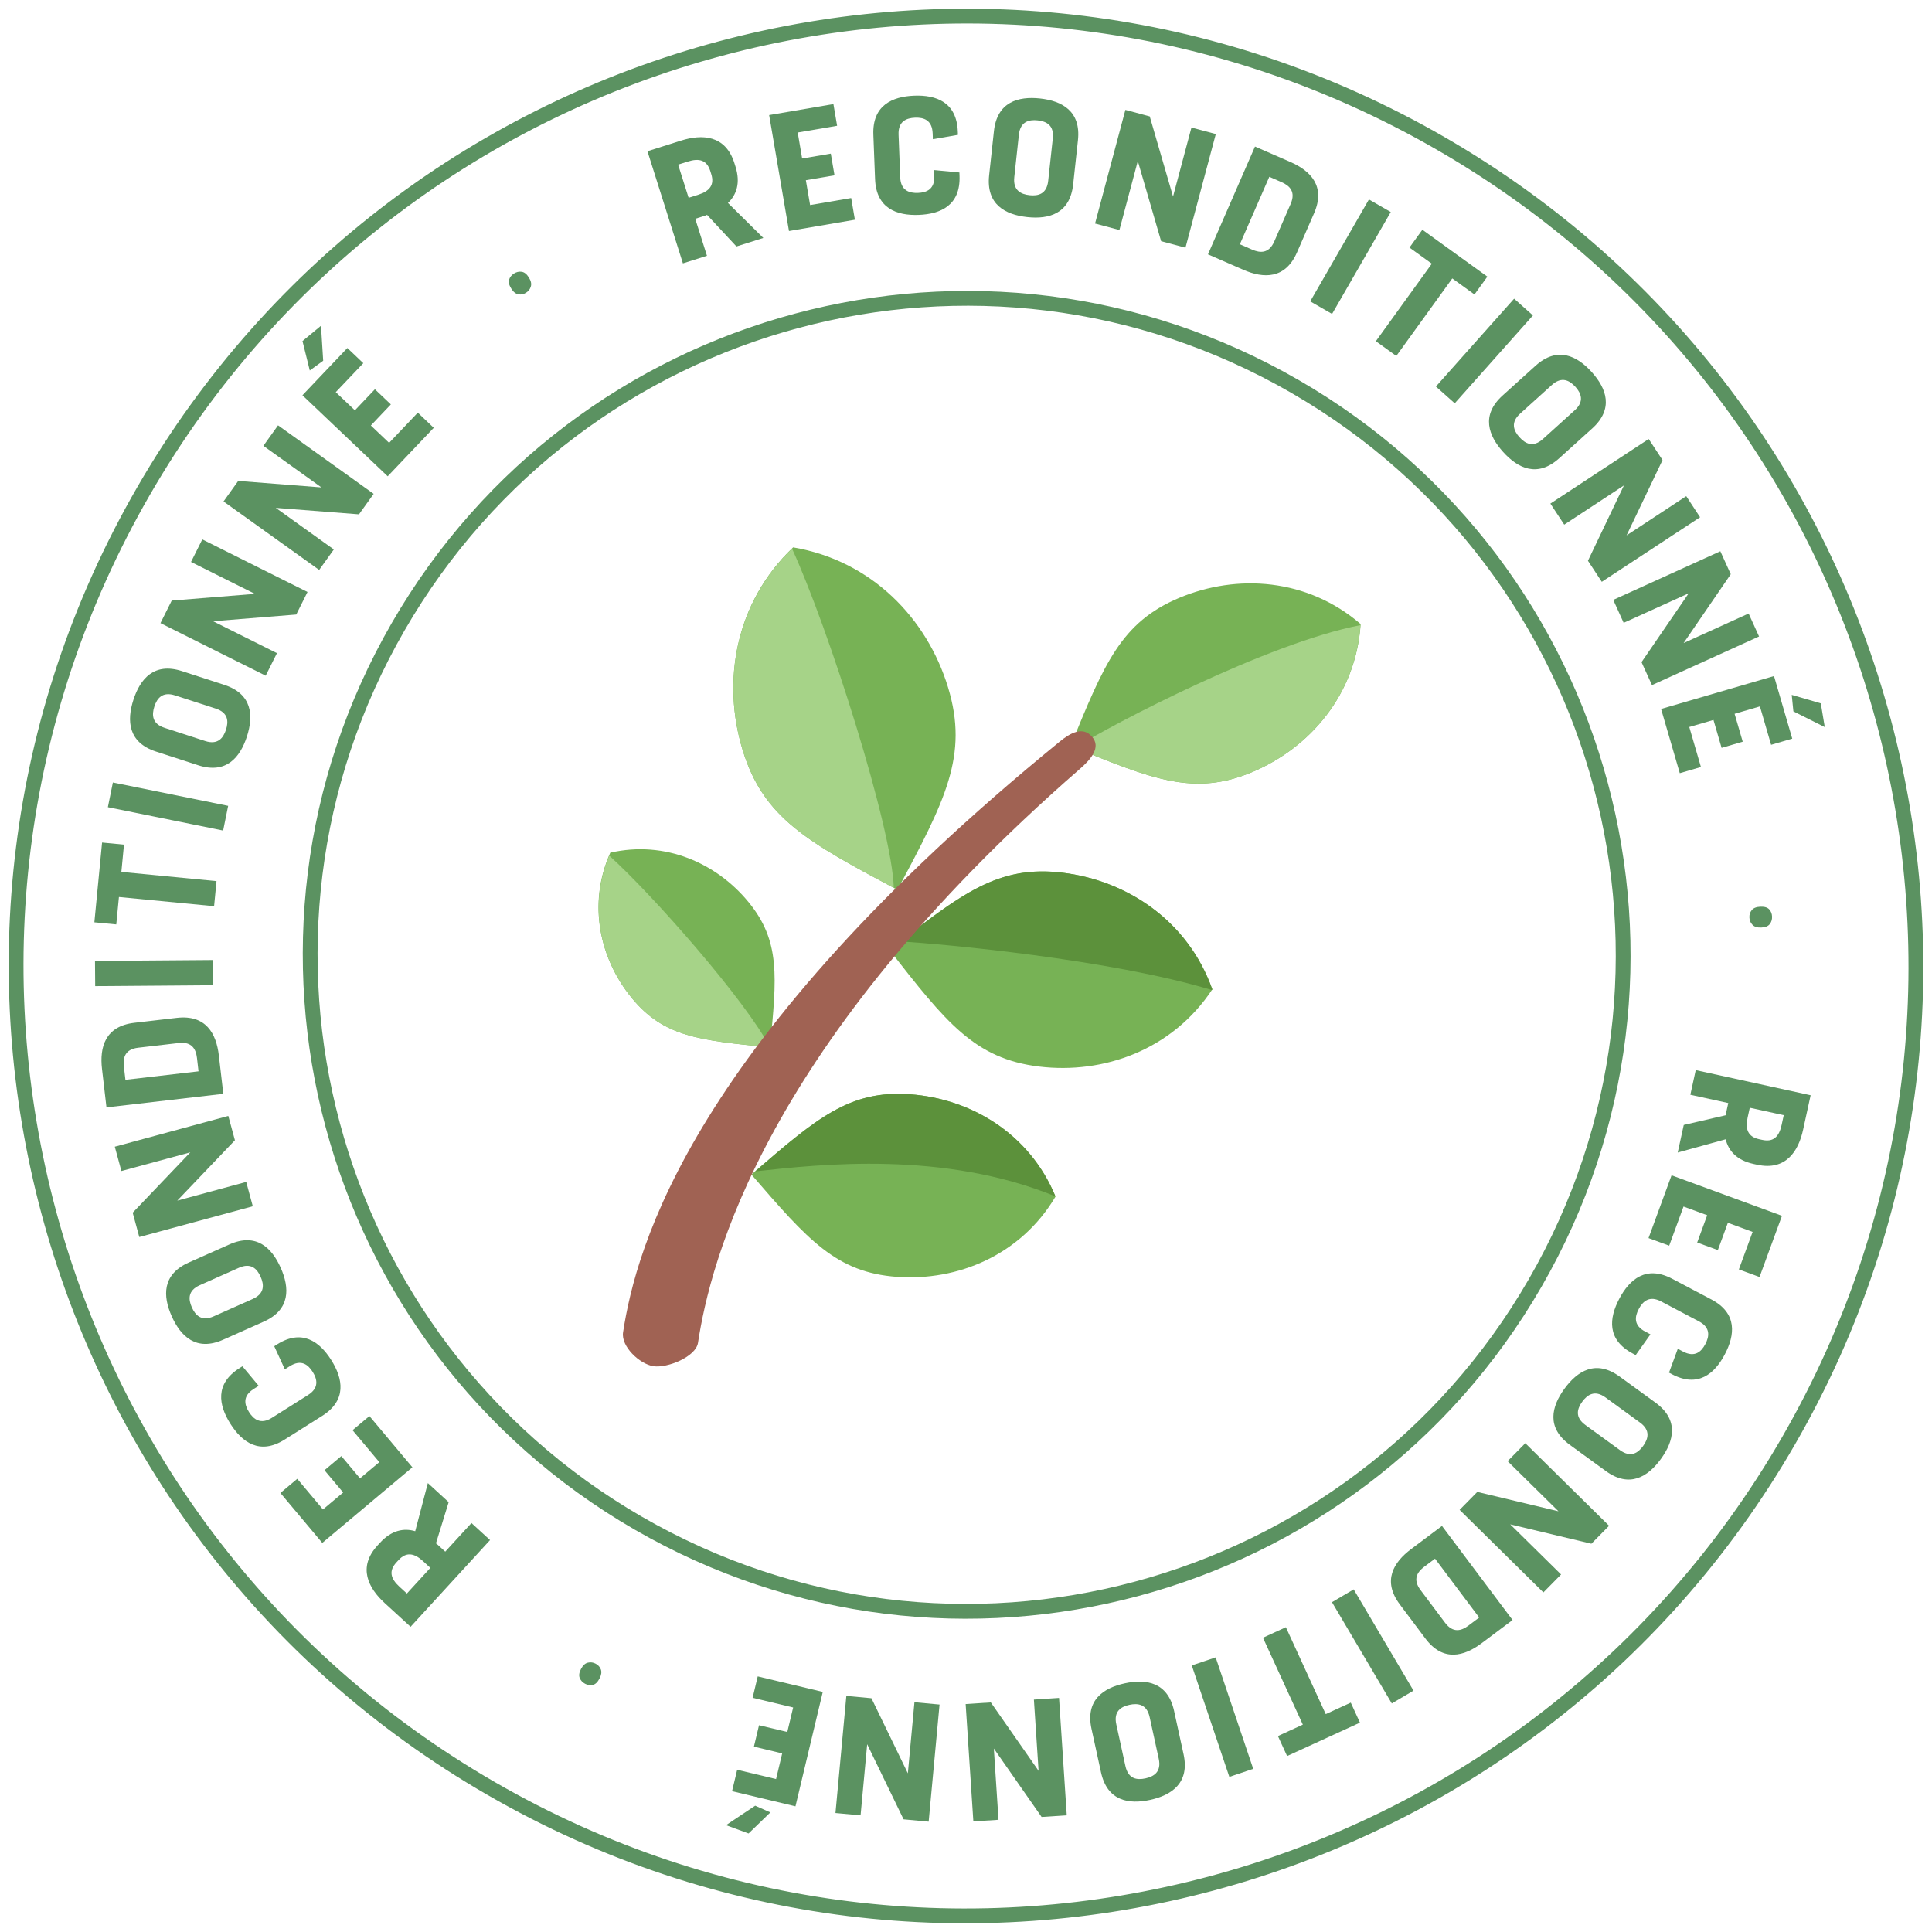 <svg width="120" height="120" viewBox="0 0 120 120" fill="none" xmlns="http://www.w3.org/2000/svg">
<path d="M104.206 71.586L107.185 70.763C107.361 71.474 107.862 72.064 108.912 72.294L109.137 72.343C110.931 72.735 111.705 71.494 111.994 70.169L112.462 68.028L105.325 66.467L104.991 67.997L107.346 68.512L107.212 69.123C107.204 69.164 107.192 69.215 107.191 69.268L104.581 69.873L104.206 71.586ZM110.792 69.265L110.659 69.877C110.5 70.601 110.156 70.953 109.453 70.799L109.259 70.757C108.566 70.605 108.39 70.139 108.548 69.415L108.682 68.804L110.792 69.265Z" fill="#5B9261"/>
<path d="M104.567 74.941L106.037 75.48L105.416 77.175L106.699 77.646L107.321 75.951L108.859 76.515L108.004 78.847L109.288 79.317L110.682 75.516L103.823 73.001L102.393 76.9L103.676 77.371L104.567 74.941Z" fill="#5B9261"/>
<path d="M102.512 82.88L102.189 82.709C101.46 82.325 101.533 81.784 101.786 81.305C102.039 80.825 102.449 80.451 103.178 80.836L105.523 82.073C106.252 82.458 106.174 83.007 105.921 83.487C105.668 83.967 105.263 84.331 104.534 83.947L104.211 83.776L103.665 85.258L103.849 85.356C105.464 86.208 106.492 85.334 107.13 84.125C107.768 82.916 107.915 81.565 106.299 80.713L103.863 79.427C102.247 78.574 101.215 79.457 100.577 80.666C99.939 81.876 99.797 83.217 101.412 84.069L101.597 84.167L102.512 82.88Z" fill="#5B9261"/>
<path d="M97.169 86.259C97.973 85.153 99.121 84.427 100.598 85.501L102.827 87.122C104.303 88.196 103.966 89.512 103.161 90.618C102.357 91.724 101.215 92.442 99.738 91.367L97.51 89.746C96.033 88.672 96.365 87.365 97.169 86.259ZM98.275 87.063C97.956 87.502 97.807 88.026 98.473 88.511L100.617 90.07C101.284 90.555 101.737 90.252 102.056 89.814C102.375 89.375 102.53 88.842 101.863 88.357L99.72 86.798C99.053 86.313 98.594 86.624 98.275 87.063Z" fill="#5B9261"/>
<path d="M96.961 97.793L93.802 94.68L98.844 95.883L99.942 94.768L94.739 89.64L93.64 90.755L96.799 93.868L91.757 92.665L90.659 93.78L95.862 98.908L96.961 97.793Z" fill="#5B9261"/>
<path d="M92.027 102.063L93.948 100.623L89.564 94.778L87.644 96.219C86.55 97.039 85.849 98.191 86.945 99.652L88.535 101.773C89.631 103.234 90.934 102.883 92.027 102.063ZM88.228 98.755C87.734 98.095 88.03 97.638 88.464 97.312L89.132 96.811L91.875 100.468L91.207 100.969C90.773 101.295 90.251 101.451 89.756 100.792L88.228 98.755Z" fill="#5B9261"/>
<path d="M87.796 105.009L86.448 105.805L82.732 99.515L84.08 98.719L87.796 105.009Z" fill="#5B9261"/>
<path d="M79.944 109.072L84.469 106.997L83.899 105.754L82.344 106.467L79.868 101.069L78.445 101.722L80.921 107.12L79.374 107.829L79.944 109.072Z" fill="#5B9261"/>
<path d="M77.84 109.866L76.357 110.366L74.023 103.443L75.507 102.943L77.84 109.866Z" fill="#5B9261"/>
<path d="M69.858 104.555C71.194 104.263 72.534 104.483 72.924 106.267L73.513 108.959C73.903 110.743 72.776 111.502 71.44 111.794C70.105 112.086 68.774 111.864 68.384 110.08L67.796 107.388C67.406 105.604 68.522 104.847 69.858 104.555ZM70.15 105.891C69.62 106.007 69.16 106.299 69.336 107.105L69.902 109.695C70.078 110.5 70.618 110.574 71.148 110.458C71.678 110.343 72.148 110.048 71.972 109.242L71.406 106.652C71.23 105.847 70.68 105.775 70.15 105.891Z" fill="#5B9261"/>
<path d="M62.019 113.031L61.729 108.605L64.696 112.855L66.258 112.752L65.779 105.462L64.217 105.565L64.508 109.991L61.541 105.741L59.978 105.843L60.457 113.133L62.019 113.031Z" fill="#5B9261"/>
<path d="M53.452 112.755L53.862 108.338L56.123 113.003L57.681 113.148L58.357 105.873L56.798 105.729L56.388 110.145L54.127 105.481L52.568 105.336L51.893 112.61L53.452 112.755Z" fill="#5B9261"/>
<path d="M45.095 113.364L46.495 113.881L47.848 112.573L46.907 112.155L45.095 113.364ZM49.264 106.055L48.901 107.577L47.144 107.158L46.827 108.488L48.583 108.907L48.203 110.501L45.787 109.924L45.469 111.254L49.408 112.194L51.104 105.088L47.064 104.124L46.746 105.454L49.264 106.055Z" fill="#5B9261"/>
<path d="M37.234 104.263C37.114 104.49 36.974 104.621 36.814 104.655C36.655 104.689 36.498 104.665 36.344 104.584C36.184 104.499 36.073 104.382 36.011 104.231C35.943 104.077 35.969 103.886 36.089 103.659C36.206 103.437 36.349 103.308 36.518 103.271C36.681 103.231 36.842 103.253 37.002 103.338C37.156 103.419 37.262 103.538 37.321 103.695C37.38 103.852 37.351 104.041 37.234 104.263Z" fill="#5B9261"/>
<path d="M26.575 92.116L25.79 95.105C25.086 94.899 24.324 95.036 23.598 95.829L23.443 95.998C22.202 97.352 22.886 98.644 23.886 99.561L25.502 101.042L30.438 95.656L29.284 94.598L27.655 96.375L27.193 95.952C27.163 95.924 27.124 95.889 27.078 95.861L27.868 93.301L26.575 92.116ZM25.272 98.976L24.81 98.553C24.264 98.052 24.132 97.578 24.619 97.047L24.753 96.901C25.232 96.378 25.723 96.46 26.27 96.96L26.731 97.383L25.272 98.976Z" fill="#5B9261"/>
<path d="M23.561 90.816L22.362 91.822L21.201 90.439L20.154 91.318L21.315 92.701L20.059 93.754L18.463 91.852L17.416 92.731L20.018 95.832L25.615 91.136L22.945 87.954L21.897 88.833L23.561 90.816Z" fill="#5B9261"/>
<path d="M17.692 85.051L18.001 84.856C18.698 84.416 19.13 84.748 19.419 85.207C19.709 85.666 19.829 86.208 19.131 86.648L16.89 88.062C16.192 88.502 15.755 88.162 15.465 87.703C15.176 87.244 15.062 86.711 15.759 86.271L16.068 86.076L15.056 84.863L14.879 84.975C13.335 85.95 13.579 87.276 14.309 88.432C15.039 89.588 16.137 90.389 17.681 89.414L20.011 87.944C21.555 86.969 21.305 85.634 20.576 84.477C19.846 83.321 18.754 82.529 17.209 83.504L17.033 83.616L17.692 85.051Z" fill="#5B9261"/>
<path d="M17.435 78.743C17.991 79.992 18.047 81.349 16.378 82.092L13.861 83.212C12.193 83.955 11.222 83.005 10.666 81.756C10.11 80.507 10.058 79.159 11.727 78.416L14.244 77.296C15.912 76.553 16.879 77.493 17.435 78.743ZM16.186 79.299C15.966 78.803 15.586 78.412 14.833 78.747L12.411 79.825C11.658 80.161 11.694 80.704 11.915 81.2C12.135 81.696 12.519 82.096 13.272 81.761L15.694 80.683C16.448 80.347 16.407 79.794 16.186 79.299Z" fill="#5B9261"/>
<path d="M7.54 72.734L11.821 71.574L8.241 75.323L8.651 76.834L15.702 74.923L15.293 73.412L11.011 74.572L14.591 70.823L14.181 69.312L7.13 71.223L7.54 72.734Z" fill="#5B9261"/>
<path d="M6.336 66.398L6.613 68.782L13.87 67.939L13.593 65.555C13.435 64.197 12.793 63.011 10.979 63.221L8.345 63.527C6.531 63.738 6.178 65.04 6.336 66.398ZM11.107 64.782C11.926 64.687 12.172 65.174 12.235 65.713L12.331 66.542L7.79 67.069L7.694 66.24C7.631 65.701 7.759 65.171 8.578 65.076L11.107 64.782Z" fill="#5B9261"/>
<path d="M5.912 61.251L5.9 59.685L13.206 59.629L13.217 61.194L5.912 61.251Z" fill="#5B9261"/>
<path d="M6.34 52.332L5.861 57.287L7.222 57.418L7.387 55.715L13.298 56.286L13.448 54.728L7.538 54.156L7.701 52.463L6.34 52.332Z" fill="#5B9261"/>
<path d="M6.7 50.136L7.011 48.602L14.171 50.053L13.86 51.587L6.7 50.136Z" fill="#5B9261"/>
<path d="M15.336 45.748C14.914 47.048 14.048 48.095 12.31 47.531L9.69 46.681C7.952 46.117 7.866 44.761 8.288 43.461C8.71 42.16 9.573 41.124 11.31 41.687L13.931 42.538C15.668 43.102 15.758 44.448 15.336 45.748ZM14.036 45.326C14.203 44.81 14.182 44.265 13.398 44.011L10.877 43.193C10.092 42.938 9.756 43.366 9.588 43.883C9.421 44.399 9.438 44.953 10.223 45.208L12.744 46.026C13.528 46.281 13.868 45.842 14.036 45.326Z" fill="#5B9261"/>
<path d="M11.865 34.903L15.833 36.886L10.666 37.303L9.967 38.703L16.502 41.969L17.202 40.568L13.234 38.586L18.401 38.169L19.1 36.769L12.565 33.503L11.865 34.903Z" fill="#5B9261"/>
<path d="M16.358 27.692L19.964 30.275L14.796 29.872L13.884 31.145L19.824 35.399L20.735 34.127L17.129 31.544L22.297 31.946L23.209 30.674L17.27 26.419L16.358 27.692Z" fill="#5B9261"/>
<path d="M19.938 20.233L18.788 21.185L19.241 23.012L20.074 22.407L19.938 20.233ZM24.168 27.507L23.034 26.429L24.277 25.12L23.286 24.178L22.043 25.487L20.855 24.358L22.566 22.558L21.575 21.616L18.785 24.551L24.081 29.584L26.942 26.573L25.951 25.631L24.168 27.507Z" fill="#5B9261"/>
<path d="M31.754 17.924C31.616 17.706 31.573 17.52 31.623 17.364C31.673 17.209 31.772 17.085 31.919 16.993C32.072 16.896 32.229 16.858 32.391 16.88C32.558 16.898 32.711 17.015 32.848 17.233C32.982 17.445 33.023 17.633 32.97 17.798C32.924 17.959 32.824 18.088 32.671 18.184C32.524 18.277 32.368 18.31 32.202 18.282C32.037 18.255 31.887 18.136 31.754 17.924Z" fill="#5B9261"/>
<path d="M47.413 14.779L45.215 12.606C45.744 12.099 46.006 11.371 45.682 10.346L45.613 10.127C45.059 8.375 43.598 8.323 42.304 8.732L40.214 9.393L42.417 16.358L43.91 15.886L43.183 13.588L43.78 13.399C43.82 13.386 43.87 13.371 43.916 13.345L45.741 15.308L47.413 14.779ZM42.119 10.225L42.716 10.036C43.423 9.812 43.9 9.935 44.117 10.622L44.176 10.811C44.39 11.488 44.074 11.872 43.368 12.095L42.771 12.284L42.119 10.225Z" fill="#5B9261"/>
<path d="M50.317 12.736L50.053 11.193L51.833 10.889L51.603 9.541L49.823 9.845L49.547 8.23L51.995 7.812L51.765 6.464L47.773 7.147L49.005 14.348L53.099 13.648L52.869 12.3L50.317 12.736Z" fill="#5B9261"/>
<path d="M58.017 10.563L58.031 10.928C58.063 11.752 57.559 11.96 57.017 11.981C56.475 12.002 55.946 11.834 55.914 11.01L55.812 8.361C55.78 7.537 56.294 7.33 56.837 7.309C57.379 7.288 57.897 7.456 57.929 8.28L57.943 8.645L59.499 8.376L59.491 8.167C59.421 6.342 58.15 5.89 56.784 5.942C55.418 5.995 54.175 6.545 54.246 8.37L54.352 11.123C54.422 12.948 55.704 13.4 57.07 13.347C58.436 13.294 59.668 12.745 59.598 10.92L59.59 10.712L58.017 10.563Z" fill="#5B9261"/>
<path d="M63.801 13.483C62.442 13.336 61.24 12.702 61.437 10.886L61.734 8.147C61.93 6.331 63.24 5.969 64.599 6.116C65.958 6.264 67.15 6.897 66.953 8.712L66.656 11.452C66.459 13.267 65.16 13.631 63.801 13.483ZM63.948 12.124C64.488 12.182 65.016 12.051 65.105 11.231L65.391 8.596C65.48 7.776 64.991 7.534 64.452 7.476C63.912 7.417 63.373 7.548 63.284 8.367L62.999 11.003C62.91 11.823 63.409 12.066 63.948 12.124Z" fill="#5B9261"/>
<path d="M74.003 7.921L72.859 12.206L71.412 7.229L69.899 6.825L68.015 13.884L69.528 14.287L70.671 10.002L72.119 14.979L73.632 15.383L75.516 8.324L74.003 7.921Z" fill="#5B9261"/>
<path d="M80.151 10.062L77.95 9.102L75.029 15.798L77.23 16.758C78.483 17.304 79.831 17.346 80.561 15.672L81.621 13.242C82.351 11.568 81.404 10.608 80.151 10.062ZM79.147 14.998C78.817 15.754 78.274 15.722 77.776 15.505L77.011 15.171L78.839 10.981L79.604 11.315C80.101 11.532 80.495 11.908 80.165 12.664L79.147 14.998Z" fill="#5B9261"/>
<path d="M85.027 12.388L86.383 13.169L82.737 19.5L81.381 18.719L85.027 12.388Z" fill="#5B9261"/>
<path d="M92.382 17.182L88.346 14.268L87.545 15.377L88.933 16.378L85.457 21.193L86.727 22.11L90.203 17.294L91.582 18.29L92.382 17.182Z" fill="#5B9261"/>
<path d="M94.044 18.552L95.213 19.593L90.356 25.05L89.187 24.009L94.044 18.552Z" fill="#5B9261"/>
<path d="M93.365 28.076C92.449 27.062 91.974 25.789 93.33 24.565L95.375 22.718C96.73 21.494 97.948 22.095 98.865 23.11C99.781 24.125 100.249 25.39 98.893 26.614L96.848 28.461C95.493 29.685 94.282 29.091 93.365 28.076ZM94.38 27.16C94.744 27.563 95.226 27.817 95.838 27.264L97.805 25.487C98.417 24.935 98.214 24.429 97.85 24.026C97.486 23.624 96.997 23.362 96.385 23.915L94.418 25.692C93.806 26.244 94.016 26.757 94.38 27.16Z" fill="#5B9261"/>
<path d="M104.735 30.817L101.029 33.253L103.263 28.576L102.403 27.267L96.297 31.279L97.157 32.587L100.864 30.152L98.63 34.829L99.49 36.137L105.595 32.126L104.735 30.817Z" fill="#5B9261"/>
<path d="M108.61 38.107L104.572 39.941L107.501 35.665L106.854 34.239L100.202 37.26L100.849 38.685L104.888 36.851L101.958 41.127L102.606 42.553L109.258 39.532L108.61 38.107Z" fill="#5B9261"/>
<path d="M113.339 45.16L113.094 43.687L111.288 43.159L111.391 44.184L113.339 45.16ZM104.924 45.155L106.427 44.717L106.932 46.451L108.244 46.068L107.739 44.335L109.312 43.876L110.007 46.261L111.32 45.878L110.187 41.991L103.173 44.035L104.335 48.023L105.648 47.64L104.924 45.155Z" fill="#5B9261"/>
<path d="M109.343 56.318C109.6 56.308 109.783 56.364 109.892 56.485C110.001 56.606 110.059 56.753 110.066 56.927C110.073 57.108 110.027 57.263 109.927 57.392C109.828 57.528 109.65 57.601 109.392 57.611C109.142 57.621 108.959 57.562 108.843 57.434C108.726 57.313 108.665 57.162 108.658 56.982C108.651 56.808 108.701 56.656 108.807 56.527C108.914 56.397 109.092 56.328 109.343 56.318Z" fill="#5B9261"/>
<path d="M89.495 8.913C117.71 25.203 127.377 61.281 111.087 89.495C94.797 117.71 58.719 127.377 30.505 111.087C2.29 94.797 -7.377 58.719 8.913 30.505C25.203 2.29 61.281 -7.377 89.495 8.913Z" stroke="#5B9261" stroke-width="0.919"/>
<path d="M80.426 23.999C99.926 35.257 106.607 60.191 95.349 79.691C84.091 99.19 59.157 105.872 39.657 94.613C20.157 83.355 13.476 58.421 24.734 38.921C35.992 19.422 60.927 12.741 80.426 23.999Z" stroke="#5B9261" stroke-width="0.919"/>
<path d="M64.535 66.245C60.526 65.755 58.764 63.501 55.241 59C59.743 55.479 61.995 53.717 66.006 54.206C70.021 54.698 73.784 57.193 75.299 61.451C72.806 65.22 68.548 66.731 64.535 66.245ZM55.706 79.308C51.93 79.031 50.176 77.006 46.672 72.953C50.724 69.449 52.749 67.696 56.527 67.967C60.306 68.242 63.948 70.404 65.561 74.321C63.4 77.963 59.487 79.579 55.706 79.308ZM46.492 56.03C48.474 58.447 48.256 60.649 47.822 65.052C43.422 64.617 41.221 64.4 39.237 61.983C37.253 59.562 36.48 56.151 37.906 52.961C41.315 52.184 44.508 53.611 46.492 56.03ZM77.775 47.956C74.167 49.468 71.612 48.421 66.496 46.33C68.587 41.213 69.634 38.654 73.235 37.138C76.841 35.624 81.203 35.913 84.513 38.762C84.225 43.125 81.376 46.44 77.775 47.956ZM58.884 42.691C60.179 46.942 58.7 49.718 55.745 55.27C50.197 52.312 47.42 50.833 46.124 46.579C44.826 42.323 45.657 37.421 49.262 33.997C54.163 34.829 57.587 38.433 58.884 42.691Z" fill="#77B255"/>
<path d="M46.125 46.579C47.402 50.77 50.127 52.275 55.514 55.147V55.139C55.41 51.403 51.465 39.021 49.193 34.074C45.653 37.495 44.836 42.354 46.125 46.579ZM37.84 53.143C36.522 56.282 37.291 59.607 39.237 61.983C41.222 64.402 43.424 64.617 47.822 65.052C46.345 62.182 40.547 55.585 37.84 53.143Z" fill="#A6D388"/>
<path d="M66.006 54.206C62.209 53.743 59.966 55.317 55.92 58.472C58.507 58.628 68.936 59.577 75.268 61.491C75.277 61.476 75.29 61.466 75.299 61.451C73.784 57.194 70.021 54.698 66.006 54.206ZM65.555 74.309C63.939 70.401 60.304 68.242 56.527 67.968C52.824 67.702 50.794 69.392 46.901 72.757C51 72.305 58.612 71.468 65.555 74.309Z" fill="#5C913B"/>
<path d="M66.763 46.439C71.692 48.453 74.234 49.438 77.773 47.956C81.357 46.448 84.191 43.156 84.502 38.827C78.692 39.955 69.108 44.977 66.763 46.439Z" fill="#A6D388"/>
<path d="M40.585 84.858C39.72 84.723 38.566 83.626 38.699 82.759C39.508 77.48 42.933 64.726 65.808 46.072C66.486 45.517 67.254 45.096 67.828 45.758C68.407 46.421 67.751 47.166 67.091 47.743C47.404 64.889 44.107 78.47 43.353 83.407C43.218 84.274 41.452 84.988 40.585 84.858Z" fill="#A06253"/>
</svg>
